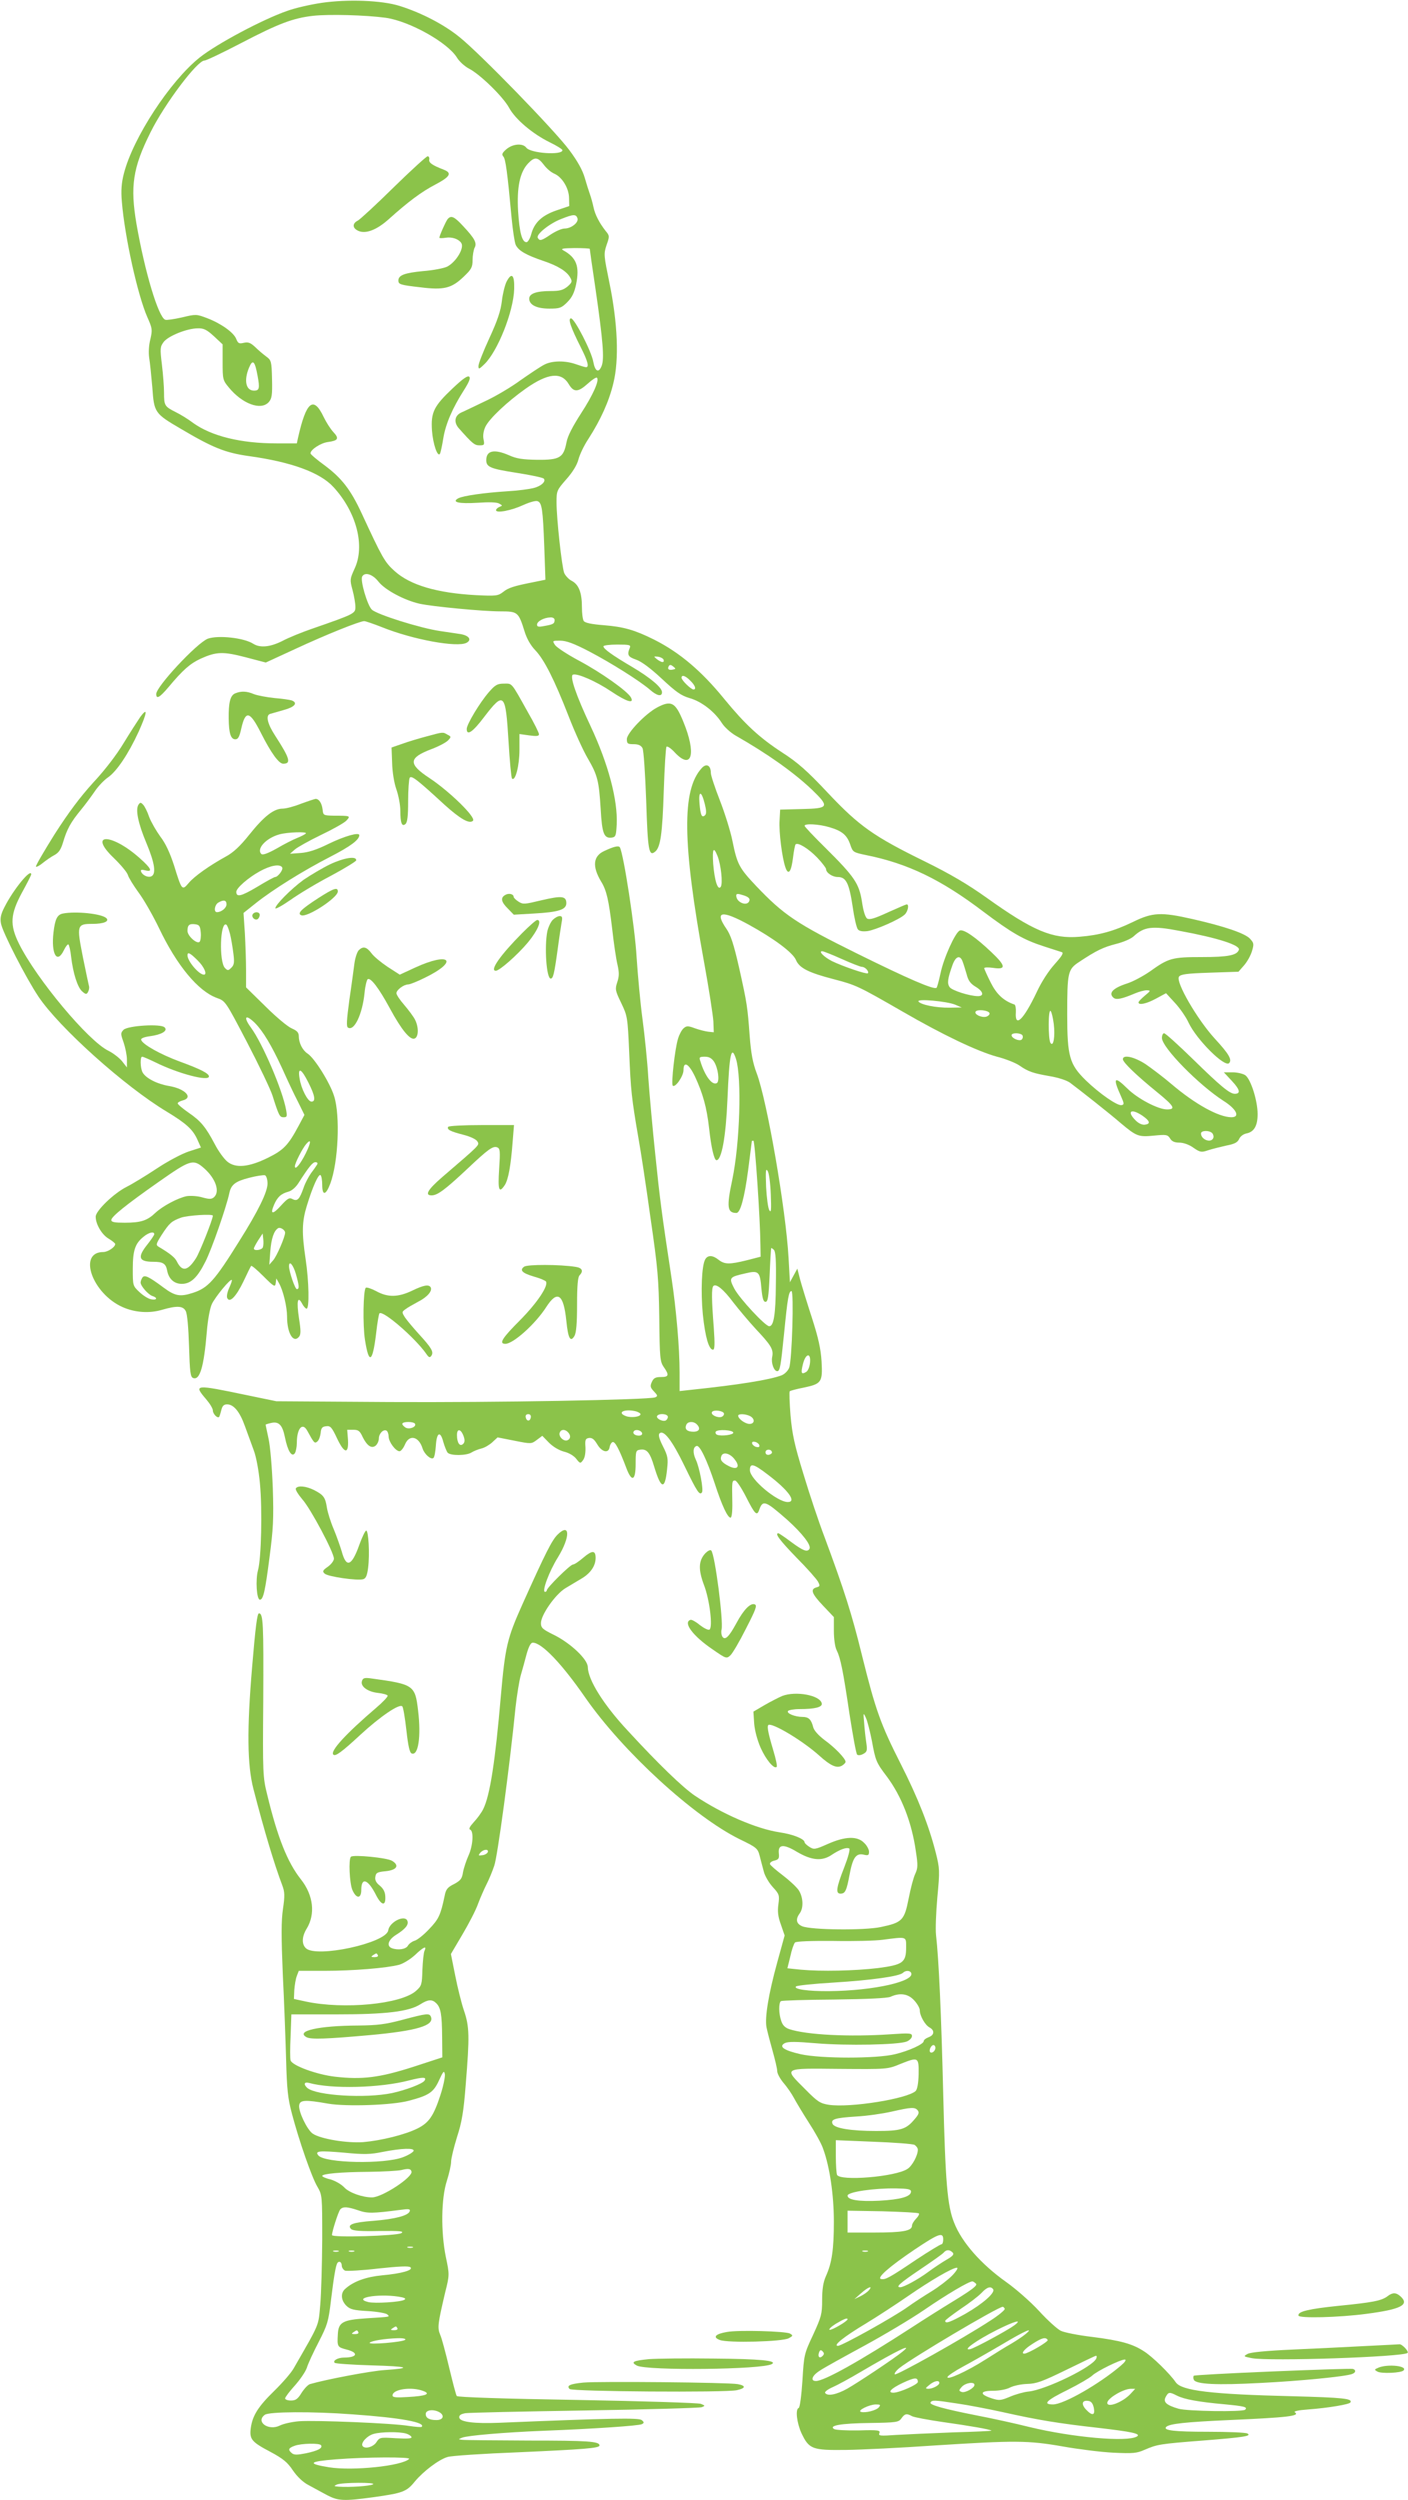 <?xml version="1.0" standalone="no"?>
<!DOCTYPE svg PUBLIC "-//W3C//DTD SVG 20010904//EN"
 "http://www.w3.org/TR/2001/REC-SVG-20010904/DTD/svg10.dtd">
<svg version="1.0" xmlns="http://www.w3.org/2000/svg"
 width="721pt" height="1280pt" viewBox="0 0 721 1280"
 preserveAspectRatio="xMidYMid meet">
<g transform="translate(0,1280) scale(0.1,-0.1)"
fill="#8bc34a" stroke="none">
<path d="M1645 12785 c-55 -8 -134 -26 -175 -41 -124 -43 -359 -168 -447 -238
-152 -121 -343 -413 -389 -596 -12 -47 -15 -86 -10 -143 15 -181 81 -479 131
-592 25 -56 26 -63 15 -112 -8 -30 -10 -69 -6 -95 4 -24 11 -92 16 -151 9
-130 12 -134 147 -213 164 -97 227 -122 347 -139 218 -30 365 -84 433 -158
119 -129 164 -303 108 -420 -23 -51 -24 -55 -10 -107 8 -30 15 -69 15 -87 0
-34 -3 -36 -225 -113 -49 -17 -116 -44 -148 -61 -63 -32 -115 -37 -150 -15
-48 31 -181 45 -233 26 -56 -22 -264 -245 -264 -283 0 -28 17 -19 62 34 75 90
112 122 166 147 80 36 115 37 230 7 l103 -27 152 70 c157 73 329 142 352 142
7 0 48 -14 91 -31 159 -64 385 -105 433 -80 29 16 12 38 -33 45 -17 3 -62 9
-101 15 -103 15 -325 85 -351 110 -23 22 -61 152 -49 170 14 24 54 11 84 -28
34 -42 131 -94 210 -112 64 -14 321 -39 413 -39 89 0 93 -3 124 -102 11 -37
31 -72 55 -97 46 -48 98 -151 172 -341 31 -80 75 -176 97 -213 50 -86 57 -114
66 -260 7 -126 17 -151 58 -145 19 3 21 11 24 67 6 125 -43 310 -134 504 -74
157 -108 256 -90 263 22 8 117 -33 196 -86 79 -53 119 -65 101 -31 -17 32
-151 127 -265 188 -60 32 -115 68 -124 81 -14 22 -14 22 27 22 30 0 69 -14
146 -54 113 -59 261 -152 313 -197 36 -32 62 -37 62 -13 0 24 -58 73 -152 129
-102 60 -148 93 -148 106 0 5 32 9 71 9 64 0 70 -2 64 -17 -15 -36 -9 -46 32
-60 28 -10 73 -43 132 -98 72 -67 98 -86 142 -99 61 -17 128 -69 165 -127 13
-21 45 -50 71 -65 163 -93 296 -187 391 -277 91 -88 87 -96 -50 -99 l-113 -3
-3 -55 c-4 -60 13 -192 30 -241 15 -43 30 -23 39 51 4 34 10 64 13 67 12 12
67 -22 111 -68 25 -26 45 -53 45 -58 0 -19 32 -41 60 -41 42 0 58 -30 76 -150
8 -57 20 -110 27 -118 7 -9 24 -12 49 -9 42 6 163 59 190 84 17 15 25 53 11
53 -3 0 -47 -19 -96 -41 -67 -31 -94 -39 -106 -32 -10 6 -20 38 -27 86 -15 94
-37 127 -188 277 -58 57 -106 108 -106 112 0 13 73 9 127 -7 65 -19 90 -40
107 -89 13 -39 15 -40 82 -54 213 -43 383 -125 599 -289 145 -109 205 -144
310 -178 44 -14 86 -28 93 -30 10 -4 -3 -23 -37 -61 -31 -34 -68 -91 -92 -143
-68 -143 -113 -186 -107 -103 1 19 -2 37 -7 39 -56 19 -92 53 -122 113 -18 36
-33 69 -33 73 0 5 20 5 44 2 69 -11 68 9 -6 79 -82 78 -143 120 -163 112 -23
-9 -83 -141 -99 -220 -8 -37 -17 -70 -20 -73 -12 -12 -142 44 -411 177 -305
151 -371 195 -512 343 -88 93 -98 112 -122 230 -10 51 -40 146 -65 210 -25 64
-46 127 -46 140 0 39 -23 51 -47 24 -102 -111 -99 -382 12 -991 25 -136 46
-274 48 -305 l2 -56 -29 3 c-16 2 -47 10 -69 18 -35 13 -42 12 -57 -1 -9 -8
-22 -32 -28 -53 -16 -51 -36 -231 -27 -240 12 -13 55 48 55 79 0 49 27 34 59
-33 40 -86 60 -157 72 -263 11 -101 26 -165 38 -165 26 0 48 118 56 310 10
237 20 283 44 208 30 -97 20 -429 -19 -617 -30 -141 -26 -171 21 -171 20 0 41
76 60 219 10 80 19 147 19 149 0 1 4 2 8 2 8 0 35 -406 36 -534 l1 -60 -70
-18 c-89 -22 -114 -22 -145 2 -31 25 -56 25 -69 2 -18 -33 -23 -165 -12 -281
12 -116 31 -181 52 -181 9 0 10 27 4 113 -11 143 -12 203 -2 213 14 14 52 -17
102 -84 28 -36 80 -98 116 -137 79 -84 91 -104 83 -143 -6 -30 9 -72 26 -72
14 0 18 24 35 192 18 183 24 218 38 218 13 0 3 -355 -12 -393 -6 -15 -23 -32
-38 -38 -59 -23 -221 -49 -460 -74 l-63 -7 0 95 c0 127 -17 322 -41 482 -51
336 -60 406 -83 630 -14 132 -30 310 -36 395 -5 85 -19 222 -30 303 -11 82
-24 223 -30 315 -8 149 -67 533 -86 564 -6 10 -31 4 -80 -19 -57 -26 -62 -79
-16 -156 28 -45 39 -93 57 -244 8 -72 20 -154 27 -182 9 -40 9 -59 -1 -89 -12
-36 -11 -43 20 -107 32 -67 33 -72 41 -254 8 -192 12 -233 47 -436 12 -66 40
-250 62 -410 38 -261 42 -313 45 -512 2 -207 4 -224 23 -252 29 -41 26 -51
-14 -51 -28 0 -38 -5 -47 -25 -10 -22 -8 -29 11 -49 19 -20 20 -24 6 -30 -36
-13 -817 -27 -1360 -24 l-580 4 -150 31 c-268 56 -275 56 -210 -20 19 -22 35
-48 35 -58 0 -19 26 -44 33 -32 2 4 7 20 11 36 5 20 13 27 29 27 34 0 65 -38
91 -111 13 -35 33 -90 45 -123 13 -34 26 -104 32 -170 13 -136 7 -385 -10
-446 -13 -48 -7 -150 10 -150 17 0 27 43 49 216 19 144 22 197 17 354 -4 107
-13 215 -22 255 -8 38 -15 71 -15 71 0 1 11 5 25 8 42 11 61 -8 74 -72 14 -70
35 -105 51 -82 5 8 10 32 10 52 0 75 29 109 54 62 34 -62 37 -66 51 -54 8 6
15 26 17 43 2 26 8 33 28 35 22 3 29 -5 55 -60 38 -81 61 -85 57 -10 l-4 52
31 0 c26 0 34 -6 48 -37 23 -46 46 -61 67 -44 9 8 16 24 16 36 0 26 24 50 40
40 5 -3 10 -17 10 -29 0 -28 36 -76 56 -76 7 0 20 16 28 35 22 53 71 41 90
-21 9 -29 44 -60 56 -48 5 5 10 33 12 63 4 68 23 77 38 19 7 -24 17 -49 22
-55 14 -17 98 -16 123 1 11 7 34 16 50 20 17 4 42 19 56 32 l27 25 86 -17 c86
-17 87 -17 115 4 l28 21 34 -35 c21 -21 51 -39 77 -46 25 -6 51 -21 63 -37 20
-25 21 -25 35 -6 9 12 13 37 12 65 -3 39 0 45 18 48 16 2 27 -7 42 -32 24 -41
59 -49 64 -14 2 12 9 23 15 25 12 4 33 -34 70 -132 28 -75 48 -67 48 20 0 65
1 70 23 73 34 5 50 -13 72 -87 35 -116 55 -121 66 -13 6 55 4 67 -21 117 -19
37 -25 59 -18 66 21 21 64 -34 128 -166 64 -132 78 -154 90 -135 8 13 -13 128
-32 167 -16 35 -15 64 4 70 16 6 53 -71 93 -192 37 -114 66 -175 81 -175 6 0
10 30 9 78 -2 109 -2 112 14 112 8 0 33 -38 57 -85 44 -87 55 -98 66 -67 19
54 30 51 143 -48 79 -71 126 -132 115 -150 -11 -18 -32 -10 -93 35 -33 25 -63
45 -66 45 -20 0 5 -34 92 -124 55 -55 104 -111 111 -124 11 -21 10 -24 -8 -29
-33 -9 -25 -32 34 -94 l55 -58 0 -71 c0 -40 6 -83 14 -98 20 -40 33 -104 66
-327 17 -109 34 -203 39 -208 5 -5 18 -4 31 3 20 11 22 17 16 58 -4 26 -9 72
-11 102 -5 53 -4 54 9 25 8 -16 21 -70 31 -119 18 -100 22 -110 76 -181 76
-102 128 -235 149 -384 11 -70 10 -86 -3 -114 -9 -18 -24 -75 -34 -127 -22
-112 -33 -123 -143 -146 -86 -18 -355 -15 -402 4 -31 13 -35 36 -13 66 21 28
18 85 -6 120 -12 17 -49 51 -82 76 -33 25 -62 50 -64 56 -2 7 8 15 22 18 23 6
26 11 23 39 -4 45 25 47 93 6 75 -44 128 -49 177 -16 42 28 77 41 91 33 5 -4
-6 -45 -25 -94 -42 -107 -46 -137 -20 -137 24 0 31 15 46 95 16 88 33 113 71
105 25 -6 29 -4 29 15 0 11 -11 32 -25 45 -35 36 -97 34 -187 -6 -65 -29 -71
-29 -94 -14 -13 8 -24 19 -24 23 0 17 -59 41 -128 51 -119 18 -294 94 -433
187 -62 42 -184 159 -345 334 -124 133 -203 260 -204 325 0 39 -88 123 -176
166 -55 27 -64 35 -64 59 0 42 73 146 124 178 25 15 64 38 87 52 44 27 69 64
69 104 0 39 -17 40 -62 2 -23 -20 -47 -36 -54 -36 -14 0 -134 -119 -134 -132
0 -4 -4 -8 -9 -8 -18 0 21 105 66 177 64 104 63 180 -2 116 -29 -29 -61 -92
-180 -357 -78 -174 -88 -217 -110 -466 -29 -338 -56 -514 -91 -583 -9 -18 -30
-47 -48 -66 -20 -22 -27 -35 -19 -38 20 -7 15 -83 -8 -133 -11 -25 -24 -63
-28 -85 -5 -34 -13 -43 -46 -61 -33 -16 -42 -27 -48 -60 -21 -99 -30 -119 -80
-171 -27 -29 -61 -56 -74 -59 -13 -4 -28 -15 -34 -25 -10 -19 -51 -25 -83 -13
-28 11 -18 43 22 68 48 30 66 52 58 72 -13 33 -92 -6 -98 -49 -10 -65 -370
-143 -422 -91 -22 21 -20 60 4 99 46 75 35 172 -29 253 -69 87 -120 215 -173
435 -22 88 -23 108 -20 477 2 398 0 450 -22 450 -9 0 -18 -71 -35 -275 -27
-319 -25 -503 7 -625 55 -213 106 -383 148 -494 12 -32 13 -52 3 -119 -9 -62
-9 -140 -1 -332 7 -137 14 -334 17 -437 4 -154 9 -202 30 -280 36 -137 101
-324 130 -373 25 -43 25 -45 25 -272 -1 -125 -5 -275 -10 -332 -10 -113 -1
-91 -136 -326 -12 -22 -57 -74 -99 -115 -84 -82 -112 -127 -121 -192 -7 -56 4
-70 101 -121 65 -35 87 -53 115 -95 22 -32 51 -60 80 -75 25 -14 67 -36 94
-51 58 -30 84 -32 238 -11 150 21 170 28 212 80 43 52 123 113 168 126 18 6
181 17 362 24 336 15 416 21 416 35 0 21 -59 25 -360 25 -179 1 -334 2 -345 4
-19 2 -19 3 2 11 28 11 217 27 413 35 263 10 493 26 507 34 12 6 12 10 -1 21
-16 12 -154 10 -731 -14 -125 -5 -199 4 -203 26 -2 12 6 18 30 23 18 3 294 9
613 14 319 5 589 13 599 17 18 7 17 8 -5 17 -13 5 -298 14 -634 20 -375 6
-612 14 -616 20 -4 5 -21 71 -39 146 -18 75 -38 151 -46 168 -15 36 -12 56 26
218 22 88 22 90 3 180 -26 129 -24 298 5 389 12 37 22 82 22 99 0 16 14 73 30
125 25 77 34 129 45 271 20 246 19 295 -9 377 -13 38 -33 119 -45 180 l-22
110 59 100 c32 54 69 125 80 157 12 32 32 77 43 99 12 23 30 66 40 96 17 48
79 510 109 811 7 63 19 137 27 165 8 28 22 77 30 109 11 38 21 57 31 57 46 0
148 -106 271 -284 192 -275 553 -606 788 -722 87 -42 93 -47 103 -85 5 -21 15
-57 21 -80 5 -22 26 -58 46 -80 34 -37 35 -42 29 -89 -5 -36 -2 -63 13 -104
l19 -55 -38 -138 c-45 -164 -64 -281 -55 -332 4 -20 18 -74 31 -120 13 -46 24
-93 24 -105 0 -12 15 -40 34 -62 18 -21 41 -55 51 -74 10 -19 44 -76 76 -126
32 -49 66 -110 74 -135 34 -93 55 -236 55 -374 0 -141 -10 -211 -41 -279 -13
-29 -19 -65 -19 -120 0 -74 -4 -87 -46 -179 -46 -98 -47 -102 -55 -236 -5 -76
-13 -137 -19 -139 -18 -6 -10 -76 14 -129 39 -82 55 -88 226 -86 80 1 286 11
458 23 408 26 477 26 653 -5 79 -14 196 -29 259 -32 103 -5 121 -3 162 15 63
27 76 30 297 47 213 17 251 23 229 36 -7 5 -98 9 -203 9 -172 0 -231 7 -213
25 16 16 100 25 323 35 299 13 366 21 335 40 -7 5 22 11 66 14 106 8 213 26
219 36 12 20 -35 25 -300 32 -412 10 -564 28 -594 71 -31 45 -116 128 -160
157 -60 40 -121 57 -271 76 -68 8 -139 22 -158 31 -18 9 -68 54 -110 100 -43
47 -118 113 -170 150 -127 90 -227 203 -266 303 -35 87 -45 207 -56 660 -10
405 -22 683 -37 815 -3 28 0 114 7 192 13 136 12 147 -8 227 -35 138 -91 281
-180 456 -103 203 -129 277 -198 555 -53 216 -91 334 -193 609 -29 76 -77 220
-107 320 -46 150 -57 201 -66 300 -5 65 -7 120 -4 123 3 3 36 12 73 19 90 19
96 28 90 134 -4 64 -16 120 -50 225 -25 77 -52 165 -60 195 l-14 55 -19 -35
-19 -35 -7 126 c-14 249 -110 803 -163 944 -20 52 -29 101 -36 190 -11 150
-13 166 -55 354 -27 118 -42 164 -65 197 -61 89 -24 96 115 20 129 -71 226
-143 242 -181 17 -41 64 -65 196 -99 111 -29 124 -35 348 -164 211 -122 384
-204 485 -232 44 -11 96 -32 115 -45 46 -32 71 -40 157 -55 42 -7 85 -21 102
-33 47 -35 201 -156 261 -208 80 -67 90 -71 170 -63 63 6 69 5 82 -15 9 -15
23 -21 47 -21 21 0 50 -10 72 -26 35 -24 41 -25 76 -13 21 7 63 17 93 24 42 8
57 16 65 33 6 14 22 26 38 29 39 8 57 39 57 99 0 69 -35 179 -63 199 -12 8
-41 15 -65 15 l-45 0 42 -45 c41 -44 45 -65 14 -65 -26 0 -73 39 -214 177 -75
73 -141 133 -148 133 -6 0 -11 -11 -11 -24 0 -49 189 -241 315 -322 67 -42 87
-84 41 -84 -65 0 -186 67 -305 168 -42 36 -103 82 -135 104 -59 38 -116 50
-116 25 0 -16 70 -83 172 -166 91 -74 101 -91 54 -91 -46 0 -152 56 -203 107
-68 67 -76 56 -32 -41 16 -36 16 -41 3 -44 -22 -5 -115 60 -185 128 -82 81
-94 121 -94 335 0 217 3 232 61 270 89 59 123 75 188 92 37 9 77 26 91 39 54
50 95 55 236 28 197 -36 312 -74 303 -97 -10 -28 -55 -37 -190 -37 -152 0
-170 -5 -266 -74 -35 -24 -87 -52 -116 -61 -74 -24 -98 -50 -69 -74 14 -11 43
-5 109 23 21 9 48 16 60 16 22 -1 21 -2 -10 -28 -18 -15 -32 -30 -32 -34 0
-16 42 -7 91 20 l50 27 46 -50 c25 -27 57 -73 70 -102 41 -86 184 -229 207
-206 16 17 0 46 -72 124 -91 99 -202 291 -185 318 8 13 39 17 157 21 l148 5
28 32 c16 18 34 50 41 73 11 37 10 42 -10 64 -26 28 -133 64 -296 101 -159 36
-203 34 -303 -15 -97 -47 -173 -68 -274 -76 -139 -12 -238 30 -476 200 -97 69
-185 121 -317 186 -261 128 -335 180 -496 351 -106 113 -154 155 -233 206
-117 76 -191 145 -296 273 -117 144 -229 239 -360 305 -100 50 -157 66 -258
74 -63 5 -97 12 -103 22 -5 8 -9 39 -9 70 0 75 -16 116 -52 135 -16 8 -33 27
-39 41 -12 33 -39 276 -39 360 0 60 1 63 50 119 33 37 55 74 62 101 6 24 28
71 50 104 65 101 107 195 129 287 30 121 22 308 -20 513 -29 142 -30 148 -15
194 16 45 16 48 -5 73 -32 41 -54 83 -62 122 -4 19 -12 49 -18 65 -6 17 -18
55 -27 86 -11 38 -37 85 -79 141 -77 103 -458 495 -562 578 -80 65 -196 125
-308 160 -91 28 -263 35 -400 15z m330 -76 c121 -17 317 -126 365 -204 12 -20
40 -45 61 -56 57 -29 175 -144 206 -201 32 -59 121 -134 209 -177 35 -17 64
-35 64 -40 0 -27 -164 -16 -185 13 -18 24 -69 20 -102 -8 -22 -19 -25 -27 -15
-38 11 -14 20 -77 42 -316 6 -62 15 -123 21 -136 14 -29 51 -51 139 -81 78
-26 124 -55 141 -88 10 -18 8 -24 -15 -44 -22 -18 -39 -23 -86 -23 -73 0 -110
-13 -110 -39 0 -32 38 -51 103 -51 53 0 62 3 92 33 24 24 36 48 45 91 19 92 2
137 -65 174 -16 9 -5 11 58 12 42 0 77 -2 77 -4 0 -2 13 -96 30 -209 38 -263
45 -354 31 -390 -15 -39 -34 -29 -43 21 -9 53 -96 222 -114 222 -17 0 -2 -45
50 -148 36 -71 44 -102 27 -102 -5 0 -28 7 -51 15 -56 20 -123 19 -163 -2 -18
-9 -72 -45 -122 -80 -49 -36 -132 -85 -185 -109 -52 -25 -106 -51 -120 -57
-32 -16 -37 -49 -11 -79 70 -79 81 -88 106 -88 25 0 27 2 21 31 -4 20 0 44 10
65 20 41 112 128 207 195 113 79 181 86 219 23 26 -44 48 -43 98 2 22 20 43
34 47 30 13 -13 -20 -88 -82 -183 -43 -67 -68 -115 -74 -147 -15 -79 -34 -91
-149 -90 -76 1 -108 6 -145 23 -76 33 -117 25 -117 -25 0 -35 21 -44 157 -65
70 -11 132 -24 137 -29 14 -14 -12 -39 -53 -49 -20 -5 -79 -13 -131 -16 -124
-8 -227 -23 -253 -36 -37 -20 3 -29 99 -23 58 4 98 3 110 -4 18 -10 18 -11 2
-17 -10 -4 -18 -12 -18 -17 0 -17 79 -2 141 27 31 14 63 23 72 19 22 -8 27
-41 34 -231 l6 -171 -59 -12 c-102 -20 -131 -29 -158 -51 -26 -20 -36 -21
-139 -16 -199 11 -336 51 -416 123 -51 46 -62 65 -170 298 -56 120 -101 178
-188 243 -40 29 -73 57 -73 62 0 19 52 53 89 58 53 7 59 18 28 51 -14 15 -36
49 -49 76 -53 112 -90 81 -132 -106 l-6 -28 -104 0 c-183 0 -332 37 -426 104
-25 19 -65 44 -90 56 -57 29 -60 33 -60 100 0 30 -5 95 -11 144 -10 82 -9 91
9 115 22 30 119 70 175 70 30 1 46 -7 82 -40 l45 -42 0 -91 c0 -88 1 -93 32
-130 69 -84 164 -119 204 -75 16 18 19 35 17 118 -2 92 -4 97 -30 116 -15 11
-41 33 -56 48 -24 22 -35 27 -58 22 -25 -6 -30 -3 -39 19 -12 33 -78 80 -149
107 -55 21 -58 21 -129 4 -40 -9 -79 -15 -86 -12 -35 14 -104 243 -147 490
-33 193 -19 288 72 470 72 145 239 367 276 367 9 0 93 40 187 89 192 100 265
128 369 140 82 9 268 4 372 -10z m810 -753 c14 -19 38 -39 53 -45 40 -17 75
-74 76 -124 l1 -42 -65 -22 c-75 -26 -114 -62 -130 -123 -6 -22 -17 -40 -24
-40 -23 0 -36 50 -43 159 -7 122 9 199 51 244 33 35 50 34 81 -7z m172 -273
c8 -21 -31 -53 -66 -53 -14 0 -46 -14 -70 -30 -49 -33 -57 -35 -67 -18 -11 17
60 74 120 97 63 25 75 25 83 4z m-1638 -807 c12 -64 9 -76 -18 -76 -42 0 -53
52 -26 117 19 46 30 36 44 -41z m1521 -1250 c0 -19 -7 -23 -53 -31 -29 -6 -37
-4 -37 7 0 17 35 36 68 37 13 1 22 -5 22 -13z m558 -203 c5 -18 -10 -16 -34 2
-18 15 -18 15 5 13 14 -2 26 -9 29 -15z m48 -51 c-22 -5 -30 3 -21 18 5 8 11
7 22 -2 15 -12 14 -13 -1 -16z m89 -57 c25 -24 32 -45 16 -45 -12 0 -61 47
-61 60 0 17 20 11 45 -15z m74 -631 c8 -32 9 -50 2 -57 -17 -17 -24 -1 -29 59
-6 68 10 67 27 -2z m65 -266 c18 -45 28 -140 17 -158 -15 -22 -32 31 -39 118
-5 78 2 90 22 40z m164 -227 c-7 -35 -68 -13 -68 24 0 10 7 11 35 2 24 -7 35
-16 33 -26z m473 -301 c49 -22 95 -40 103 -40 16 0 38 -24 30 -33 -7 -6 -130
36 -185 63 -40 21 -69 50 -49 50 7 0 52 -18 101 -40z m618 -12 c5 -13 14 -42
21 -66 8 -33 20 -48 46 -64 39 -23 45 -48 12 -48 -42 0 -133 29 -145 46 -14
19 -10 45 14 112 16 46 39 55 52 20z m-37 -222 l33 -14 -63 -1 c-68 -1 -148
15 -159 32 -9 15 147 1 189 -17z m175 -43 c2 -6 -5 -14 -16 -18 -24 -7 -64 12
-55 26 8 13 66 7 71 -8z m329 -55 c8 -65 -2 -121 -17 -97 -12 19 -12 176 1
163 5 -5 12 -35 16 -66z m-160 -59 c3 -6 2 -15 -4 -21 -11 -11 -52 6 -52 22 0
14 47 13 56 -1z m-1580 -134 c21 -32 30 -100 15 -110 -24 -14 -62 37 -85 113
-7 19 -4 22 23 22 21 0 35 -7 47 -25z m2194 -277 c39 -27 43 -42 13 -46 -14
-2 -32 6 -48 22 -47 47 -23 63 35 24z m357 -89 c6 -6 9 -18 6 -25 -11 -28 -63
-9 -63 23 0 16 42 17 57 2z m-2260 -314 c3 -78 2 -96 -7 -82 -7 10 -14 64 -17
120 -3 83 -2 98 8 82 7 -10 14 -64 16 -120z m26 -458 c-1 -158 -11 -217 -34
-217 -20 0 -153 143 -179 193 -29 56 -26 59 58 78 67 16 74 9 81 -78 5 -51 10
-68 21 -68 12 0 16 24 21 135 3 74 7 137 8 140 0 2 7 -2 14 -9 9 -9 12 -56 10
-174z m175 -403 c-2 -21 -10 -42 -20 -48 -25 -15 -28 -6 -16 42 14 54 41 58
36 6z m-890 -250 c12 -4 22 -10 22 -14 0 -14 -48 -20 -75 -10 -50 19 -5 39 53
24z m449 -10 c2 -6 -3 -14 -12 -18 -20 -7 -58 11 -49 25 8 13 56 7 61 -7z
m-989 -21 c-4 -22 -22 -20 -26 1 -2 10 3 16 13 16 10 0 15 -7 13 -17z m702 3
c0 -8 -6 -16 -12 -19 -18 -6 -50 12 -43 24 10 15 55 11 55 -5z m421 4 c26 -14
24 -40 -3 -40 -22 0 -58 26 -58 42 0 11 37 10 61 -2z m-1716 -39 c9 -16 -28
-31 -48 -20 -9 6 -17 14 -17 19 0 13 57 13 65 1z m1443 -3 c21 -21 13 -38 -17
-38 -33 0 -46 13 -37 35 7 18 37 20 54 3z m-1194 -61 c7 -19 6 -31 -2 -39 -17
-17 -32 5 -32 45 0 36 21 31 34 -6z m534 21 c16 -16 15 -35 -3 -42 -19 -7 -46
20 -39 39 7 18 26 19 42 3z m380 -5 c2 -8 -5 -13 -17 -13 -21 0 -35 13 -24 24
10 10 36 3 41 -11z m467 2 c0 -11 -59 -19 -82 -11 -8 3 -11 11 -8 16 8 14 90
9 90 -5z m133 -63 c3 -9 -2 -13 -14 -10 -9 1 -19 9 -22 16 -3 9 2 13 14 10 9
-1 19 -9 22 -16z m65 -37 c1 -5 -6 -11 -15 -13 -11 -2 -18 3 -18 13 0 17 30
18 33 0z m-190 -38 c29 -37 12 -55 -31 -33 -37 19 -46 32 -38 52 9 23 46 13
69 -19z m168 -76 c106 -80 150 -141 103 -141 -54 0 -194 117 -194 163 0 38 18
34 91 -22z m-1433 -1933 c-3 -7 -15 -15 -28 -16 -21 -3 -22 -2 -11 12 16 19
44 21 39 4z m2142 -487 c0 -79 -16 -90 -145 -107 -118 -14 -289 -18 -396 -8
l-67 7 15 61 c7 33 18 65 24 71 6 6 83 9 197 8 103 -2 216 1 252 6 125 16 120
18 120 -38z m-2466 -18 c-5 -10 -9 -54 -11 -98 -2 -75 -4 -82 -32 -107 -76
-69 -371 -97 -566 -55 l-60 13 2 46 c2 25 7 57 13 72 l10 26 134 0 c142 0 316
14 380 31 21 6 57 28 80 49 44 42 63 51 50 23z m-239 -23 c3 -6 -4 -10 -17
-10 -18 0 -20 2 -8 10 19 12 18 12 25 0z m2730 -89 c26 -44 -190 -93 -420 -95
-107 -1 -183 10 -169 24 5 5 92 14 194 20 192 12 336 32 354 50 12 12 33 13
41 1z m16 -142 c16 -17 29 -40 29 -51 0 -28 27 -76 50 -88 27 -15 25 -39 -5
-50 -14 -5 -25 -14 -25 -20 0 -15 -73 -49 -147 -67 -94 -23 -378 -23 -483 0
-87 20 -114 39 -81 57 17 8 56 8 161 -1 155 -13 420 -8 463 9 15 6 27 19 27
28 0 15 -11 16 -112 9 -209 -14 -426 -3 -515 26 -22 7 -35 20 -42 41 -14 38
-14 95 -2 103 6 3 128 7 273 8 168 2 272 7 288 14 48 22 90 16 121 -18z
m-2447 -15 c23 -23 29 -56 30 -173 l1 -104 -150 -49 c-172 -55 -260 -66 -400
-50 -93 11 -217 56 -227 83 -3 8 -3 64 0 125 l4 111 232 0 c252 0 370 14 429
52 39 25 60 26 81 5z m2556 -228 c0 -16 -18 -31 -27 -22 -8 8 5 36 17 36 5 0
10 -6 10 -14z m-86 -135 c-1 -47 -7 -78 -15 -86 -42 -40 -335 -87 -444 -71
-45 7 -58 15 -122 80 -111 111 -118 107 175 104 246 -2 247 -2 312 25 93 37
95 36 94 -52z m-2449 -108 c-35 -107 -59 -141 -117 -170 -64 -32 -186 -62
-278 -70 -83 -6 -217 16 -258 43 -29 19 -75 115 -70 146 4 27 30 29 148 8 94
-16 330 -8 414 15 103 27 126 43 154 104 22 48 26 52 30 32 2 -14 -8 -62 -23
-108z m-81 75 c-10 -16 -94 -48 -167 -64 -136 -28 -385 -13 -433 26 -21 19
-17 33 9 26 115 -32 363 -26 512 13 71 18 91 18 79 -1z m2525 -152 c9 -11 6
-21 -15 -45 -44 -53 -71 -61 -198 -61 -128 0 -214 14 -223 37 -9 23 11 30 120
37 56 3 138 15 182 25 101 23 120 24 134 7z m-16 -177 c9 -6 17 -16 17 -25 0
-29 -29 -83 -53 -98 -61 -41 -348 -64 -361 -30 -3 9 -6 52 -6 96 l0 81 193 -8
c105 -4 200 -11 210 -16z m-2565 -31 c-3 -7 -27 -22 -54 -32 -95 -37 -401 -31
-434 9 -19 23 4 25 132 14 103 -10 135 -9 198 4 98 19 163 21 158 5z m-11
-105 c10 -28 -150 -133 -202 -133 -49 0 -117 24 -142 51 -16 17 -47 34 -70 41
-24 5 -43 14 -43 18 0 11 93 20 240 21 74 1 149 5 165 9 36 9 48 7 52 -7z
m2558 -103 c0 -26 -53 -41 -163 -47 -104 -5 -162 4 -162 26 0 19 136 39 250
37 59 -1 75 -4 75 -16z m-2831 -96 c48 -17 75 -16 215 2 44 6 53 5 49 -7 -7
-22 -74 -40 -187 -49 -106 -8 -135 -20 -113 -42 9 -9 52 -12 145 -10 107 1
128 -1 112 -11 -24 -14 -355 -24 -355 -10 0 19 32 118 42 131 14 16 35 15 92
-4z m2871 -16 c4 -3 -3 -16 -14 -27 -12 -12 -21 -28 -21 -36 0 -26 -47 -35
-191 -35 l-139 0 0 56 0 56 179 -3 c99 -3 183 -7 186 -11z m125 -133 c0 -14
-4 -25 -9 -25 -5 0 -63 -35 -128 -78 -141 -95 -159 -104 -181 -100 -25 5 41
63 173 152 121 81 145 90 145 51z m-2717 -42 c-7 -2 -19 -2 -25 0 -7 3 -2 5
12 5 14 0 19 -2 13 -5z m-380 -20 c-7 -2 -19 -2 -25 0 -7 3 -2 5 12 5 14 0 19
-2 13 -5z m80 0 c-7 -2 -19 -2 -25 0 -7 3 -2 5 12 5 14 0 19 -2 13 -5z m2630
0 c-7 -2 -19 -2 -25 0 -7 3 -2 5 12 5 14 0 19 -2 13 -5z m435 -5 c9 -9 2 -18
-31 -37 -24 -14 -66 -42 -93 -62 -51 -38 -126 -79 -144 -79 -26 0 -2 21 100
90 61 41 116 80 122 87 13 16 30 17 46 1z m-3128 -67 c0 -10 8 -22 17 -26 10
-3 87 1 171 11 105 11 156 14 164 6 15 -15 -47 -32 -146 -41 -82 -8 -146 -31
-188 -69 -25 -21 -22 -59 5 -86 19 -19 37 -24 111 -28 48 -3 93 -11 99 -17 13
-13 23 -12 -106 -20 -122 -8 -144 -20 -147 -81 -4 -65 -2 -67 45 -79 63 -16
55 -41 -13 -41 -32 0 -60 -16 -48 -27 4 -4 89 -10 189 -13 188 -5 214 -14 67
-24 -69 -4 -301 -48 -383 -72 -10 -3 -29 -23 -43 -45 -19 -31 -30 -39 -54 -39
-17 0 -30 5 -30 11 0 6 22 35 49 65 27 30 55 71 62 91 6 21 34 81 61 133 45
88 50 104 63 215 15 122 24 174 32 188 8 14 23 7 23 -12z m3125 -52 c-22 -22
-69 -58 -105 -80 -36 -22 -92 -58 -125 -82 -75 -53 -334 -197 -354 -197 -28 0
29 46 144 115 61 37 157 100 215 140 116 80 227 145 250 145 8 0 -2 -17 -25
-41z m123 -41 c8 -8 -18 -29 -106 -83 -64 -39 -164 -102 -222 -140 -267 -173
-449 -275 -492 -275 -30 0 -20 28 20 53 20 14 122 70 225 126 103 56 244 140
311 186 112 77 227 145 245 145 4 0 12 -5 19 -12z m-549 -34 c-7 -8 -26 -22
-43 -30 l-31 -15 35 31 c36 32 62 41 39 14z m637 5 c10 -18 -54 -74 -141 -124
-77 -43 -105 -54 -105 -37 0 4 36 31 79 61 44 29 92 66 107 82 29 31 48 36 60
18z m-3046 -37 c32 -5 41 -10 31 -16 -19 -12 -152 -20 -185 -12 -83 21 47 44
154 28z m3105 -62 c3 -5 -31 -34 -77 -63 -141 -92 -478 -280 -486 -273 -4 4 7
19 23 32 66 53 506 314 530 314 2 0 7 -4 10 -10z m-805 -54 c0 -10 -81 -57
-92 -54 -6 2 8 16 32 31 42 25 60 32 60 23z m854 -31 c-35 -26 -203 -117 -226
-122 -44 -9 31 45 136 98 92 46 135 58 90 24z m-3159 -15 c3 -6 -4 -10 -17
-10 -18 0 -20 2 -8 10 19 12 18 12 25 0z m-200 -20 c3 -6 -4 -10 -17 -10 -18
0 -20 2 -8 10 19 12 18 12 25 0z m3415 -11 c-13 -11 -45 -32 -70 -47 -25 -14
-85 -51 -135 -83 -94 -60 -200 -108 -193 -88 2 6 37 30 78 52 41 22 131 73
199 113 122 73 170 93 121 53z m-3175 -28 c-12 -12 -193 -27 -182 -15 9 10 78
21 142 23 30 1 45 -3 40 -8z m3290 -1 c5 -8 -101 -70 -120 -70 -19 0 2 25 42
50 49 32 68 36 78 20z m-745 -61 c-43 -35 -223 -155 -281 -188 -55 -31 -102
-40 -114 -22 -3 6 15 19 40 30 25 11 89 46 143 78 187 110 274 152 212 102z
m-408 -21 c-15 -15 -26 -4 -18 18 5 13 9 15 18 6 9 -9 9 -15 0 -24z m1402 -12
c-16 -43 -259 -161 -347 -170 -23 -2 -66 -14 -94 -26 -48 -20 -56 -21 -94 -9
-65 21 -62 39 6 39 33 0 69 7 88 17 18 9 56 17 87 18 47 1 77 12 200 72 80 39
148 72 152 72 4 1 5 -5 2 -13z m126 -37 c-110 -94 -293 -199 -348 -199 -55 0
-34 21 76 75 56 28 112 61 124 72 26 25 146 83 168 83 9 -1 1 -13 -20 -31z
m-1040 -84 c0 -13 -95 -55 -125 -55 -33 0 -12 22 47 50 62 29 78 30 78 5z
m110 -5 c0 -12 -34 -30 -57 -30 -16 1 -15 3 6 20 25 21 51 26 51 10z m180 -10
c0 -16 -49 -43 -66 -36 -15 6 -15 8 1 26 19 21 65 28 65 10z m-2823 -31 c41
-15 15 -26 -79 -31 -60 -4 -78 -2 -78 8 0 32 97 46 157 23z m3622 -15 c-40
-43 -119 -73 -119 -46 0 23 81 71 119 72 l24 0 -24 -26z m238 -9 c38 -19 109
-32 241 -44 104 -10 122 -14 108 -28 -12 -12 -297 -8 -341 5 -62 18 -80 34
-66 60 14 26 19 27 58 7z m-1127 -40 c56 -8 160 -28 233 -44 183 -41 287 -58
492 -81 172 -20 219 -30 197 -44 -49 -30 -329 -5 -549 48 -76 19 -199 46 -273
60 -167 33 -243 54 -235 66 8 13 17 13 135 -5z m701 -22 c8 -40 -8 -43 -40 -9
-26 28 -20 49 12 44 15 -2 23 -13 28 -35z m-1101 2 c-13 -16 -70 -30 -92 -23
-19 7 42 37 76 38 24 0 27 -2 16 -15z m-2245 -28 c22 -17 12 -37 -20 -37 -36
0 -55 10 -55 31 0 23 46 26 75 6z m-447 -8 c243 -17 374 -41 351 -64 -3 -2
-32 0 -65 5 -82 14 -480 30 -562 24 -37 -3 -81 -13 -99 -22 -58 -29 -126 19
-77 55 22 16 241 18 452 2z m2862 -9 c11 -6 82 -19 157 -30 143 -20 244 -38
250 -44 2 -2 -86 -6 -194 -9 -109 -4 -240 -10 -292 -13 -85 -6 -94 -5 -88 9 6
15 -5 17 -106 14 -62 -1 -118 2 -126 7 -28 18 33 29 182 31 139 2 149 4 163
24 17 24 27 26 54 11z m-2591 -89 c14 -4 26 -12 28 -18 3 -8 -21 -9 -80 -6
-81 5 -83 5 -100 -21 -17 -25 -60 -36 -71 -18 -9 16 24 52 57 61 37 11 131 12
166 2z m-435 -60 c9 -15 -16 -28 -77 -41 -45 -9 -61 -9 -72 0 -22 18 -18 27
13 38 34 13 129 15 136 3z m451 -70 c-37 -36 -287 -62 -409 -43 -116 19 -106
30 35 41 152 12 385 13 374 2z m-185 -130 c-15 -9 -119 -16 -175 -12 -26 2
-27 3 -10 11 27 11 205 12 185 1z"/>
<path d="M2017 11842 c-89 -88 -172 -164 -184 -171 -30 -15 -29 -39 2 -53 38
-17 95 5 157 61 98 88 166 139 237 176 76 40 87 59 44 76 -60 23 -78 36 -75
52 2 9 -2 17 -8 17 -6 0 -84 -71 -173 -158z"/>
<path d="M2292 11678 c-10 -13 -42 -85 -42 -95 0 -3 15 -3 33 0 32 5 66 -7 79
-27 17 -25 -26 -97 -72 -121 -16 -8 -71 -19 -124 -23 -94 -9 -126 -21 -126
-48 0 -20 9 -23 114 -35 119 -15 159 -5 221 55 39 37 45 48 45 85 0 23 5 51
10 62 14 24 1 48 -58 111 -46 50 -62 57 -80 36z"/>
<path d="M2594 11358 c-9 -18 -20 -63 -24 -99 -6 -50 -22 -99 -64 -190 -31
-67 -56 -131 -56 -143 0 -18 3 -17 30 9 68 65 150 270 153 386 2 72 -13 87
-39 37z"/>
<path d="M2317 10811 c-96 -91 -111 -122 -105 -215 5 -69 29 -139 41 -119 3 5
11 41 17 79 12 73 46 153 106 247 26 41 34 61 27 68 -8 8 -33 -10 -86 -60z"/>
<path d="M2060 2459 c-86 -23 -127 -28 -225 -29 -204 -1 -324 -28 -265 -60 23
-12 103 -9 325 11 241 22 329 49 312 93 -8 20 -19 19 -147 -15z"/>
<path d="M2503 9256 c-46 -53 -113 -164 -113 -188 0 -37 31 -16 89 61 102 133
110 125 125 -124 6 -101 14 -187 18 -191 17 -16 38 67 38 147 l0 81 50 -7 c38
-5 50 -4 50 6 0 7 -25 58 -57 113 -87 156 -79 146 -122 146 -34 0 -45 -6 -78
-44z"/>
<path d="M1204 9250 c-25 -10 -34 -48 -33 -129 1 -76 11 -106 34 -106 14 0 21
12 30 53 22 98 44 93 102 -22 51 -101 91 -156 113 -156 42 0 35 26 -40 142
-40 61 -51 105 -27 113 6 2 38 11 70 20 56 15 74 36 41 49 -9 3 -48 9 -87 12
-40 4 -87 13 -106 20 -38 16 -66 17 -97 4z"/>
<path d="M3365 9178 c-60 -32 -155 -131 -155 -162 0 -23 4 -26 35 -26 24 0 37
-6 45 -20 6 -11 14 -131 19 -270 8 -256 14 -287 46 -260 27 22 37 90 44 311 4
120 10 221 14 226 5 4 24 -9 43 -30 88 -93 111 -5 42 161 -40 97 -61 108 -133
70z"/>
<path d="M718 9129 c-13 -19 -51 -78 -84 -132 -36 -60 -97 -140 -157 -204 -68
-75 -127 -154 -198 -265 -55 -88 -98 -162 -95 -165 3 -3 18 5 34 18 16 13 43
32 60 41 23 12 34 29 45 66 20 67 39 102 90 164 24 29 57 74 74 99 17 25 47
56 66 69 45 31 105 121 157 234 44 98 48 129 8 75z"/>
<path d="M2185 9030 c-38 -10 -95 -27 -125 -38 l-55 -19 3 -79 c1 -46 10 -102
22 -136 11 -32 20 -80 20 -107 0 -65 8 -85 26 -70 10 8 14 40 14 118 0 58 4
112 8 119 9 13 36 -7 177 -137 82 -74 129 -101 147 -83 17 17 -121 151 -222
218 -111 73 -109 104 10 149 37 14 75 34 85 45 16 17 16 19 -4 29 -24 14 -21
14 -106 -9z"/>
<path d="M1541 8685 c-35 -14 -77 -25 -94 -25 -45 0 -95 -39 -171 -134 -47
-59 -82 -91 -119 -111 -82 -45 -162 -101 -191 -136 -34 -40 -35 -38 -75 91
-21 64 -43 112 -70 147 -21 29 -47 74 -57 100 -9 27 -23 55 -31 63 -12 13 -15
13 -24 0 -16 -25 -2 -95 41 -197 43 -103 51 -159 24 -170 -18 -7 -46 7 -52 26
-3 8 4 10 22 5 40 -10 31 10 -29 63 -145 129 -267 129 -132 0 35 -34 68 -73
72 -87 4 -14 29 -54 55 -90 27 -36 73 -117 104 -181 91 -191 200 -323 296
-358 45 -16 45 -17 156 -229 61 -117 119 -239 129 -270 33 -104 37 -112 57
-112 18 0 19 4 13 38 -18 101 -121 341 -180 421 -41 56 -28 71 20 24 42 -42
86 -116 140 -233 26 -58 62 -135 81 -171 l33 -67 -31 -58 c-52 -97 -76 -122
-155 -161 -99 -49 -167 -55 -209 -20 -17 14 -46 54 -64 89 -47 89 -72 119
-135 162 -30 21 -55 42 -55 47 0 5 11 11 25 15 57 14 13 60 -69 74 -61 10
-120 40 -136 70 -12 23 -13 80 -2 80 5 0 35 -13 68 -29 117 -58 274 -99 274
-72 0 15 -42 37 -149 76 -100 37 -191 88 -198 111 -3 8 15 15 46 19 59 8 92
28 74 45 -18 20 -188 9 -210 -12 -16 -17 -16 -20 0 -65 9 -27 17 -66 17 -88
l0 -40 -25 32 c-14 17 -45 41 -69 53 -103 49 -370 369 -459 549 -48 97 -44
151 16 262 26 47 47 89 47 92 0 35 -91 -76 -137 -167 -19 -37 -23 -57 -18 -84
8 -45 127 -277 191 -373 105 -158 442 -461 659 -591 99 -60 133 -91 156 -143
l18 -40 -62 -20 c-34 -11 -108 -50 -165 -88 -56 -37 -125 -79 -153 -93 -66
-33 -159 -123 -159 -153 0 -39 32 -93 67 -113 18 -11 33 -23 33 -27 0 -16 -38
-41 -61 -41 -132 0 -57 -213 99 -282 63 -28 137 -33 201 -14 76 22 108 21 122
-6 8 -14 14 -85 17 -180 4 -132 7 -158 21 -163 34 -13 55 55 70 236 5 62 16
122 26 143 18 37 94 130 102 123 2 -3 -4 -20 -13 -40 -9 -19 -14 -42 -11 -51
12 -30 46 5 84 84 19 41 37 77 39 79 3 3 31 -21 63 -53 55 -55 60 -57 63 -35
l3 24 14 -25 c21 -37 41 -120 41 -171 0 -84 32 -138 61 -103 10 12 10 32 0 95
-13 87 -7 118 16 75 7 -14 18 -26 23 -26 15 0 12 142 -5 254 -20 134 -19 191
6 272 29 96 60 165 70 158 5 -3 9 -26 9 -50 0 -58 19 -54 42 8 40 109 51 345
19 446 -20 66 -100 195 -136 218 -26 17 -45 55 -45 89 0 19 -9 28 -36 40 -20
8 -81 59 -135 113 l-99 97 0 86 c0 47 -3 133 -6 190 l-7 105 64 51 c87 69 241
165 379 236 105 54 149 87 150 111 0 17 -75 -4 -159 -45 -61 -30 -102 -43
-141 -46 l-55 -4 25 22 c14 12 75 46 135 75 61 29 119 62 129 73 22 24 21 25
-64 25 -54 1 -55 2 -58 31 -4 33 -18 55 -36 55 -6 -1 -40 -12 -75 -25z m25
-152 c-4 -5 -24 -15 -44 -23 -20 -8 -68 -32 -105 -54 -47 -26 -72 -35 -79 -28
-26 26 24 81 92 100 41 12 147 15 136 5z m-121 -174 c7 -11 -22 -49 -36 -49
-5 0 -47 -23 -93 -51 -81 -48 -106 -54 -106 -25 0 19 60 72 120 105 56 31 104
39 115 20z m-285 -189 c0 -18 -26 -40 -49 -40 -18 0 -12 38 7 49 27 16 42 13
42 -9z m-132 -144 c2 -21 -1 -43 -6 -48 -13 -13 -62 30 -62 56 0 30 9 38 40
34 21 -3 25 -9 28 -42z m150 -8 c6 -24 13 -68 17 -99 6 -46 4 -59 -10 -73 -16
-16 -19 -16 -33 -2 -31 31 -25 241 7 222 5 -3 13 -25 19 -48z m-166 -135 c33
-32 51 -73 32 -73 -25 0 -84 69 -84 99 0 19 13 13 52 -26z m567 -625 c34 -67
39 -98 16 -98 -19 0 -53 66 -61 119 -10 60 9 51 45 -21z m-13 -362 c-27 -55
-56 -90 -56 -67 0 16 39 92 58 114 26 30 26 10 -2 -47z m-521 -77 c60 -53 83
-121 50 -149 -12 -10 -24 -10 -60 0 -24 7 -60 9 -79 6 -45 -9 -124 -51 -161
-86 -41 -39 -74 -50 -156 -50 -53 0 -69 3 -69 14 0 17 77 79 241 194 164 115
178 120 234 71z m579 19 c-4 -7 -18 -27 -31 -44 -12 -17 -30 -50 -38 -74 -21
-60 -32 -72 -57 -59 -16 9 -25 4 -58 -32 -44 -49 -58 -47 -37 2 17 40 36 58
74 68 16 4 37 22 50 42 55 86 74 109 88 109 10 0 13 -5 9 -12z m-254 -97 c0
-43 -47 -140 -146 -297 -125 -201 -159 -238 -236 -263 -65 -21 -91 -17 -149
26 -78 58 -99 68 -110 52 -5 -8 -9 -19 -9 -25 0 -18 39 -62 60 -69 29 -9 24
-23 -6 -17 -14 2 -41 19 -60 37 -34 32 -34 33 -34 119 0 95 12 130 56 165 27
22 54 28 54 12 0 -4 -16 -28 -35 -52 -53 -66 -45 -89 30 -89 50 0 64 -9 71
-45 8 -43 36 -68 75 -68 46 0 80 32 121 114 33 65 107 279 122 349 9 45 31 62
102 80 38 10 74 15 81 13 7 -3 13 -22 13 -42z m-280 -165 c0 -18 -67 -187 -86
-217 -42 -66 -71 -72 -98 -18 -10 21 -35 41 -92 75 -17 10 -16 14 14 62 40 61
50 70 99 88 35 12 163 20 163 10z m370 -87 c0 -21 -43 -121 -61 -141 l-20 -23
5 67 c5 66 18 106 40 120 11 7 36 -9 36 -23z m-114 -75 c-5 -14 -46 -20 -46
-6 0 4 10 23 22 42 l23 35 3 -28 c2 -16 1 -35 -2 -43z m169 -136 c17 -60 19
-78 5 -78 -9 0 -40 90 -40 117 0 32 21 9 35 -39z"/>
<path d="M1690 8375 c-41 -20 -101 -56 -135 -79 -63 -46 -145 -128 -145 -146
0 -6 35 13 78 43 42 30 135 86 206 123 71 38 129 74 130 79 3 24 -62 14 -134
-20z"/>
<path d="M1630 8202 c-88 -57 -110 -79 -87 -88 31 -12 187 90 187 122 0 24
-22 16 -100 -34z"/>
<path d="M2587 8218 c-25 -14 -21 -36 14 -70 l30 -31 102 6 c128 7 167 20 167
53 0 37 -24 39 -127 15 -87 -21 -95 -22 -118 -7 -14 9 -25 20 -25 25 0 14 -25
20 -43 9z"/>
<path d="M322 8123 c-29 -6 -40 -28 -48 -96 -13 -111 18 -165 53 -92 9 19 20
32 23 30 4 -3 11 -31 14 -62 10 -86 33 -157 56 -178 18 -16 23 -17 30 -5 5 8
8 22 6 30 -2 8 -17 77 -32 152 -32 162 -30 168 50 168 57 0 87 13 71 29 -23
23 -156 37 -223 24z"/>
<path d="M1294 8119 c-8 -14 11 -33 25 -25 6 4 11 14 11 22 0 16 -26 19 -36 3z"/>
<path d="M2831 8091 c-11 -11 -23 -37 -28 -58 -16 -78 -5 -243 17 -243 12 0
18 21 35 145 8 61 18 125 21 143 5 25 3 32 -10 32 -9 0 -25 -9 -35 -19z"/>
<path d="M2674 8023 c-113 -114 -168 -193 -135 -193 19 0 113 83 166 147 50
61 71 113 46 113 -6 0 -40 -30 -77 -67z"/>
<path d="M1837 7935 c-8 -8 -18 -38 -22 -67 -4 -29 -15 -114 -26 -187 -14
-105 -16 -137 -7 -142 32 -20 74 69 85 179 3 34 11 65 16 69 15 9 56 -44 112
-147 61 -113 105 -166 128 -157 21 8 22 58 2 97 -8 16 -33 49 -55 75 -22 25
-40 52 -40 60 0 17 38 45 60 45 9 0 47 15 85 34 177 86 130 135 -50 52 l-78
-36 -62 40 c-33 22 -71 53 -83 70 -25 33 -43 37 -65 15z"/>
<path d="M2295 7031 c-8 -14 12 -24 79 -41 35 -9 64 -23 70 -33 12 -20 20 -12
-179 -183 -74 -64 -92 -94 -55 -94 30 0 69 29 180 133 111 105 134 121 156
113 15 -6 16 -19 10 -111 -7 -109 -1 -127 29 -82 18 28 31 100 40 220 l7 87
-166 0 c-91 0 -167 -4 -171 -9z"/>
<path d="M2684 6315 c-25 -18 -10 -33 51 -51 30 -8 57 -20 61 -25 13 -22 -45
-109 -133 -198 -92 -92 -110 -121 -75 -121 40 0 153 101 209 188 57 89 89 68
103 -70 9 -90 21 -113 42 -77 9 17 13 65 13 161 0 96 4 141 13 149 21 22 13
38 -20 43 -82 13 -248 13 -264 1z"/>
<path d="M2110 6192 c-71 -34 -125 -35 -184 -2 -25 13 -49 21 -53 17 -13 -14
-16 -191 -4 -267 20 -128 39 -117 57 33 6 54 14 100 17 103 17 18 182 -125
239 -206 14 -21 19 -22 27 -11 13 20 1 40 -64 111 -29 32 -61 70 -71 85 -17
27 -17 28 2 42 10 8 40 25 66 39 47 24 74 56 63 74 -10 15 -35 11 -95 -18z"/>
<path d="M1515 5180 c-4 -6 12 -31 33 -56 43 -48 162 -272 162 -304 0 -10 -14
-29 -31 -41 -26 -18 -29 -24 -17 -35 15 -16 170 -38 198 -29 14 4 20 20 25 58
9 71 2 192 -10 191 -5 -1 -21 -34 -35 -73 -39 -110 -67 -120 -90 -34 -8 26
-26 78 -41 114 -16 37 -31 86 -35 110 -8 53 -17 65 -65 90 -42 21 -84 25 -94
9z"/>
<path d="M3611 4847 c-34 -38 -36 -82 -6 -162 29 -75 46 -217 28 -228 -6 -4
-28 7 -49 23 -20 17 -42 29 -48 27 -40 -13 12 -83 114 -152 68 -47 70 -48 90
-30 11 10 47 71 80 137 51 99 58 119 45 124 -22 9 -57 -27 -94 -96 -38 -70
-58 -90 -72 -69 -5 8 -7 24 -4 36 10 44 -34 386 -53 405 -5 5 -18 -2 -31 -15z"/>
<path d="M1854 4195 c-11 -27 27 -56 80 -62 26 -3 49 -9 51 -14 3 -4 -23 -32
-57 -61 -158 -135 -239 -224 -221 -241 10 -11 43 13 139 102 101 93 199 160
214 145 5 -5 14 -60 21 -122 9 -81 17 -116 27 -119 34 -14 49 86 33 219 -15
130 -23 135 -233 164 -40 6 -49 4 -54 -11z"/>
<path d="M4005 4117 c-16 -7 -56 -27 -89 -46 l-58 -34 4 -62 c3 -36 17 -87 33
-123 27 -61 69 -111 82 -98 4 3 -4 41 -17 84 -30 101 -35 132 -21 132 35 0
177 -87 256 -158 59 -53 89 -66 116 -52 10 6 19 15 19 20 0 16 -53 72 -107
111 -33 25 -55 50 -59 67 -10 39 -23 52 -55 52 -38 0 -82 18 -74 30 3 5 30 10
59 10 80 0 118 10 114 29 -8 42 -133 65 -203 38z"/>
<path d="M1797 3294 c-13 -13 -7 -134 7 -169 20 -47 46 -47 46 -1 0 68 35 55
76 -27 28 -54 50 -57 47 -6 -1 23 -10 40 -28 55 -19 15 -26 29 -23 45 3 21 10
25 53 29 57 6 72 29 33 53 -25 16 -199 33 -211 21z"/>
<path d="M7105 1044 c-30 -23 -77 -32 -250 -49 -154 -16 -210 -29 -206 -50 2
-15 207 -10 349 9 176 23 221 46 174 89 -23 21 -41 21 -67 1z"/>
<path d="M3722 861 c-59 -10 -74 -27 -36 -41 41 -16 321 -9 353 9 22 12 23 14
6 24 -22 12 -265 19 -323 8z"/>
<path d="M6990 789 c-91 -5 -258 -13 -371 -18 -134 -6 -215 -14 -230 -22 -23
-13 -23 -13 21 -22 90 -17 777 6 798 27 7 8 -29 46 -42 44 -6 0 -85 -5 -176
-9z"/>
<path d="M3323 722 c-81 -8 -95 -15 -62 -33 52 -27 645 -21 692 8 28 17 -59
26 -298 28 -143 2 -292 0 -332 -3z"/>
<path d="M7060 679 c-23 -10 -24 -11 -6 -21 19 -11 121 -7 133 6 23 23 -78 34
-127 15z"/>
<path d="M6517 659 c-219 -9 -401 -19 -404 -22 -3 -4 -3 -13 0 -20 9 -24 117
-29 342 -17 202 10 436 33 469 46 19 7 21 20 4 26 -7 2 -192 -4 -411 -13z"/>
<path d="M2988 602 c-71 -7 -88 -16 -71 -33 13 -13 796 -19 856 -6 46 10 48
23 5 31 -49 9 -713 15 -790 8z"/>
</g>
</svg>
